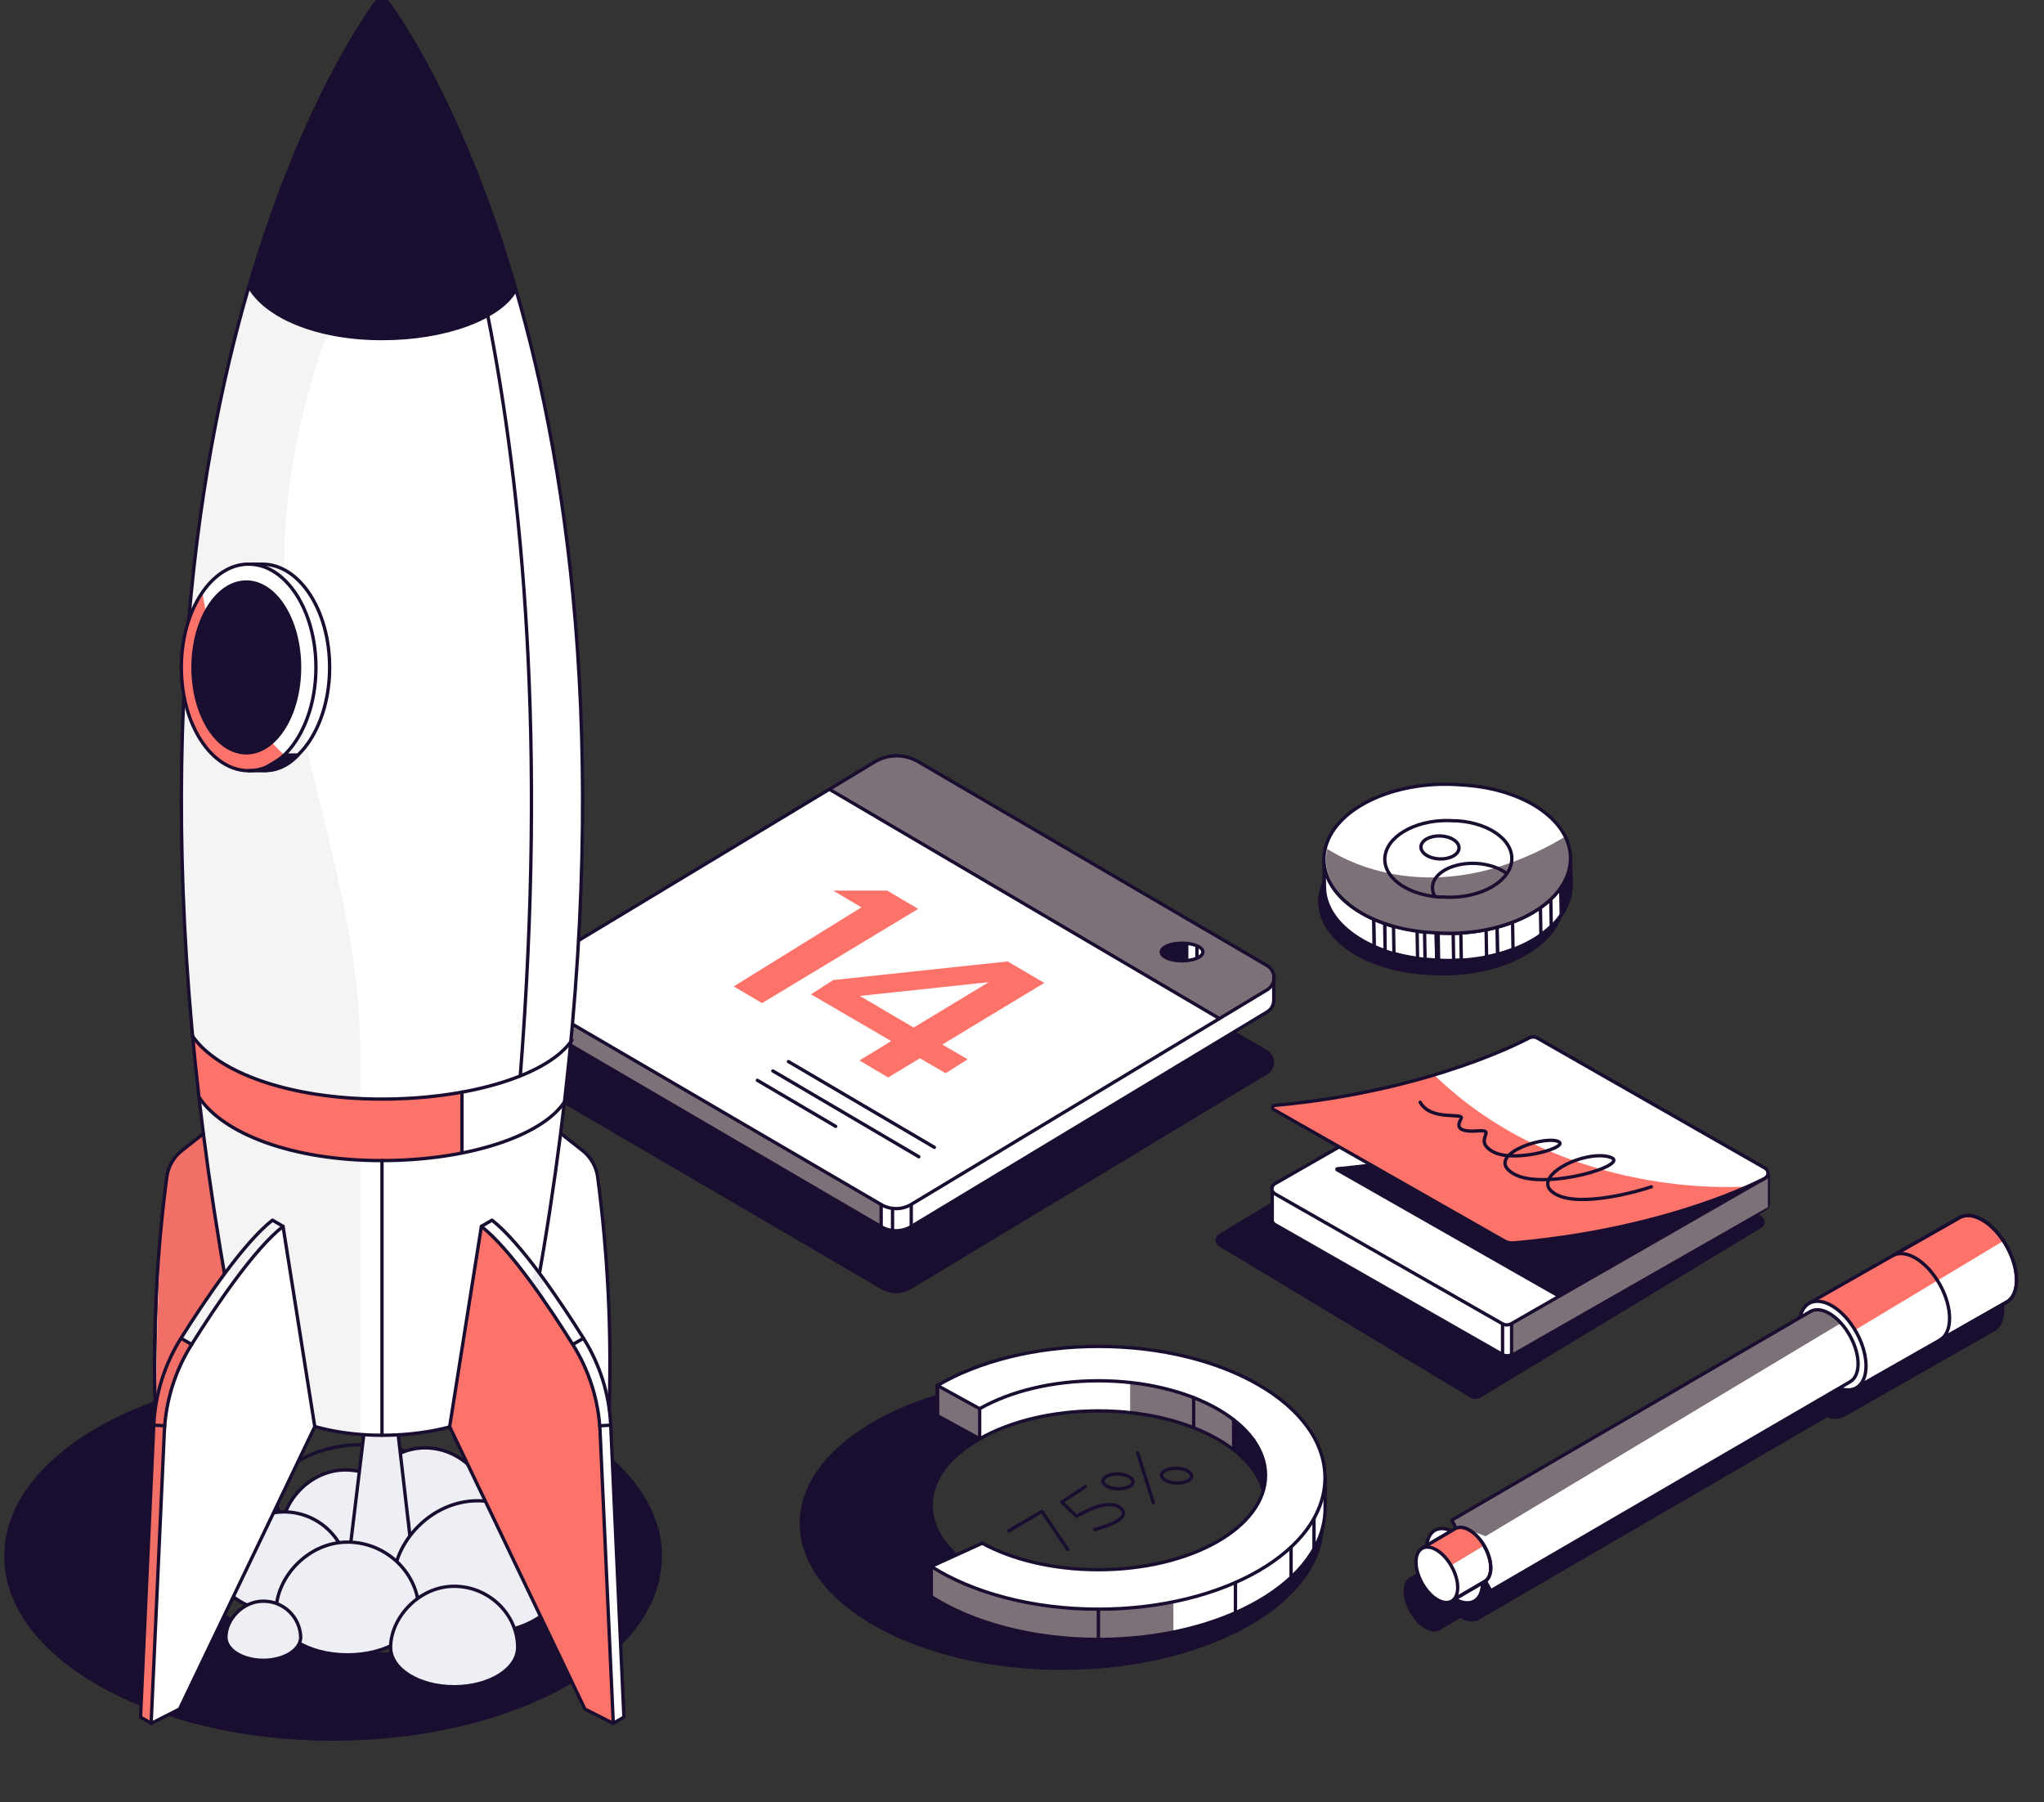 <?xml version="1.0" encoding="UTF-8"?> <svg xmlns="http://www.w3.org/2000/svg" width="490" height="432" viewBox="0 0 490 432" fill="none"><rect x="0" y="0" width="490" height="432" fill="#333333" stroke="none"/><g clip-path="url(#clip0_944_8602)"><path d="M359.456 255.197L292.151 295.9C291.913 296.05 291.717 296.257 291.581 296.503C291.445 296.749 291.373 297.025 291.373 297.306C291.373 297.587 291.445 297.863 291.581 298.109C291.717 298.355 291.913 298.562 292.151 298.711L352.531 335.048C352.887 335.264 353.296 335.378 353.712 335.378C354.128 335.378 354.536 335.264 354.892 335.048L422.225 294.345C422.463 294.196 422.659 293.989 422.795 293.743C422.932 293.497 423.003 293.221 423.003 292.94C423.003 292.659 422.932 292.382 422.795 292.136C422.659 291.89 422.463 291.683 422.225 291.534L361.845 255.197C361.486 254.976 361.072 254.859 360.65 254.859C360.228 254.859 359.815 254.976 359.456 255.197Z" fill="#190D30"></path><path d="M304.991 285.083V292.129C304.939 292.411 304.977 292.702 305.1 292.961C305.223 293.22 305.424 293.434 305.675 293.572L360.217 324.727C360.541 324.911 360.908 325.008 361.281 325.008C361.653 325.008 362.02 324.911 362.344 324.727L423.174 289.768C423.387 289.649 423.564 289.475 423.686 289.264C423.808 289.053 423.871 288.813 423.867 288.569V281.429" fill="white"></path><path d="M304.991 285.083V292.129C304.939 292.411 304.977 292.702 305.1 292.961C305.223 293.22 305.424 293.434 305.675 293.572L360.217 324.727C360.541 324.911 360.908 325.008 361.281 325.008C361.653 325.008 362.02 324.911 362.344 324.727L423.174 289.768C423.387 289.649 423.564 289.475 423.686 289.264C423.808 289.053 423.871 288.813 423.867 288.569V281.429" stroke="#190D30" stroke-width="0.8" stroke-miterlimit="10"></path><path d="M304.991 285.083V292.129C304.939 292.411 304.977 292.702 305.1 292.961C305.223 293.22 305.424 293.434 305.675 293.572L360.217 324.727C360.541 324.911 360.908 325.008 361.281 325.008C361.653 325.008 362.02 324.911 362.344 324.727L423.174 289.768C423.387 289.649 423.564 289.475 423.686 289.264C423.808 289.053 423.871 288.813 423.867 288.569V281.429" fill="white"></path><path d="M304.991 285.083V292.129C304.939 292.411 304.977 292.702 305.1 292.961C305.223 293.22 305.424 293.434 305.675 293.572L360.217 324.727C360.541 324.911 360.908 325.008 361.281 325.008C361.653 325.008 362.02 324.911 362.344 324.727L423.174 289.768C423.387 289.649 423.564 289.475 423.686 289.264C423.808 289.053 423.871 288.813 423.867 288.569V281.429" stroke="#190D30" stroke-width="0.8" stroke-miterlimit="10"></path><path d="M362.646 324.323V317.062L423.812 282V289.383L362.646 324.323Z" fill="#7D7179"></path><path d="M366.443 248.884L305.613 283.778C305.401 283.898 305.224 284.072 305.101 284.283C304.978 284.494 304.913 284.733 304.913 284.977C304.913 285.221 304.978 285.461 305.101 285.672C305.224 285.882 305.401 286.057 305.613 286.177L360.156 317.332C360.48 317.516 360.847 317.612 361.219 317.612C361.592 317.612 361.959 317.516 362.283 317.332L423.112 282.438C423.325 282.318 423.502 282.144 423.625 281.933C423.748 281.722 423.812 281.483 423.812 281.239C423.812 280.995 423.748 280.755 423.625 280.544C423.502 280.334 423.325 280.159 423.112 280.039L368.57 248.884C368.245 248.702 367.879 248.606 367.507 248.606C367.134 248.606 366.768 248.702 366.443 248.884V248.884Z" fill="white" stroke="#190D30" stroke-width="0.8" stroke-miterlimit="10"></path><path d="M320.56 279.787C358.218 276.366 381.465 263.67 381.465 263.67C381.791 263.486 382.159 263.39 382.533 263.39C382.907 263.39 383.275 263.486 383.601 263.67L419.825 284.359L373.406 310.988L320.363 280.77C320.264 280.717 320.185 280.633 320.138 280.532C320.09 280.43 320.076 280.316 320.098 280.206C320.12 280.096 320.177 279.995 320.26 279.92C320.343 279.844 320.448 279.798 320.56 279.787V279.787Z" fill="#190D30"></path><path d="M366.449 248.882C366.775 248.698 367.143 248.602 367.517 248.602C367.892 248.602 368.26 248.698 368.586 248.882L423.128 280.037C423.341 280.157 423.517 280.331 423.64 280.542C423.763 280.753 423.828 280.992 423.828 281.237C423.828 281.481 423.763 281.72 423.64 281.931C423.517 282.142 423.341 282.316 423.128 282.436C423.128 282.436 400.837 294.617 362.889 297.962C362.097 298.025 361.305 297.853 360.612 297.465L305.329 265.982C305.229 265.927 305.15 265.841 305.103 265.737C305.056 265.633 305.045 265.517 305.07 265.405C305.096 265.294 305.157 265.194 305.244 265.121C305.331 265.047 305.44 265.004 305.554 264.998C343.259 261.578 366.449 248.882 366.449 248.882Z" fill="white"></path><path d="M305.622 265.002C318.568 263.85 331.365 261.405 343.824 257.703C372.927 285.897 411.793 284.875 419.055 284.416C410.978 288.005 391.348 295.454 362.938 297.965C362.147 298.029 361.354 297.856 360.661 297.469L305.379 265.986C305.278 265.93 305.198 265.842 305.152 265.736C305.105 265.631 305.095 265.512 305.123 265.4C305.151 265.288 305.215 265.188 305.305 265.116C305.395 265.044 305.507 265.004 305.622 265.002V265.002Z" fill="#FD736A"></path><path d="M366.449 248.882C366.775 248.698 367.143 248.602 367.517 248.602C367.892 248.602 368.26 248.698 368.586 248.882L423.128 280.037C423.341 280.157 423.517 280.331 423.64 280.542C423.763 280.753 423.828 280.992 423.828 281.237C423.828 281.481 423.763 281.72 423.64 281.931C423.517 282.142 423.341 282.316 423.128 282.436C423.128 282.436 400.837 294.617 362.889 297.962C362.097 298.025 361.305 297.853 360.612 297.465L305.329 265.982C305.229 265.927 305.15 265.841 305.103 265.737C305.056 265.633 305.045 265.517 305.07 265.405C305.096 265.294 305.157 265.194 305.244 265.121C305.331 265.047 305.44 265.004 305.554 264.998C343.259 261.578 366.449 248.882 366.449 248.882Z" stroke="#190D30" stroke-width="0.8" stroke-miterlimit="10"></path><path d="M362.367 317.325V324.502" stroke="#190D30" stroke-width="0.8" stroke-miterlimit="10"></path><path d="M360.202 317.325V324.577" stroke="#190D30" stroke-width="0.8" stroke-miterlimit="10"></path><path d="M395.87 284.503C392.834 285.571 379.079 289.469 373.129 286.377C365.905 282.629 379.173 275.657 385.685 277.306C392.197 278.956 370.215 285.636 362.907 281.42C355.598 277.203 369.241 272.35 373.27 273.54C377.299 274.73 363.281 278.965 358.025 276.154C352.768 273.343 359.196 270.729 354.202 271.104C349.208 271.478 349.302 269.839 350.257 268.189C351.213 266.54 343.089 268.93 340.447 264.235" stroke="#190D30" stroke-width="0.8" stroke-linecap="round" stroke-linejoin="round"></path><g clip-path="url(#clip1_944_8602)"><path d="M235.509 377.186C227.93 373.068 223.215 367.277 223.215 360.877C223.215 354.653 227.658 349.014 234.849 344.919L224.724 339.362C214.987 345.048 208.987 352.875 208.987 361.52C208.987 369.71 214.374 377.174 223.215 382.766" stroke="#190D30" stroke-width="0.8" stroke-linecap="round" stroke-linejoin="round"></path><g style="mix-blend-mode:multiply"><path d="M254.556 330.119C219.842 330.119 191.706 345.831 191.706 365.217C191.706 384.602 219.842 400.314 254.556 400.314C289.27 400.314 317.394 384.602 317.394 365.217C317.394 345.831 289.258 330.119 254.556 330.119ZM263.291 383.514C241.154 383.514 223.214 373.371 223.214 360.876C223.214 348.382 241.154 338.227 263.291 338.227C285.427 338.227 303.368 348.37 303.368 360.876C303.368 373.383 285.415 383.514 263.291 383.514V383.514Z" fill="#190D30"></path></g><path d="M235.509 377.185C242.711 381.104 252.518 383.514 263.315 383.514C285.464 383.514 303.392 373.371 303.392 360.877C303.392 348.382 285.44 338.227 263.315 338.227C252.188 338.227 242.098 340.789 234.848 344.919L224.723 339.362V332.132C224.723 332.132 250.561 330.038 263.315 330.038C272.014 330.038 283.353 330.166 291.734 334.074C307.187 341.257 317.666 354.302 317.666 354.302V361.52C317.666 378.916 293.338 393.014 263.339 393.014C247.461 393.014 233.163 389.06 223.262 382.766V375.547L235.556 377.185H235.509Z" fill="white"></path><path d="M281.291 390.909V383.995C281.291 383.995 265.708 387.212 251.316 385.024C245.658 384.229 231.277 381.222 223.368 375.665C223.368 378.005 223.215 382.685 223.215 382.685C223.215 382.685 233.823 390.347 255.324 392.547C257.811 392.64 270.258 394.009 281.291 390.909Z" fill="#7D7179"></path><path d="M270.923 338.648V331.254C270.923 331.254 306.721 335.209 303.043 356.723C302.124 355.203 297.35 341.772 270.923 338.648Z" fill="#7D7179"></path><path d="M234.555 344.755V337.701L224.913 332.518V339.35L234.555 344.755Z" fill="#7D7179"></path><path d="M235.509 377.185C242.711 381.104 252.518 383.514 263.315 383.514C285.464 383.514 303.392 373.371 303.392 360.877C303.392 348.382 285.44 338.227 263.315 338.227C252.188 338.227 242.098 340.789 234.848 344.919L224.723 339.362V332.132C224.723 332.132 250.561 330.038 263.315 330.038C272.014 330.038 283.353 330.166 291.734 334.074C307.187 341.257 317.666 354.302 317.666 354.302V361.52C317.666 378.916 293.338 393.014 263.339 393.014C247.461 393.014 233.163 389.06 223.262 382.766V375.547L235.556 377.185H235.509Z" stroke="#190D30" stroke-width="0.8" stroke-linecap="round" stroke-linejoin="round"></path><path d="M241.812 366.995L249.804 362.327L255.969 371.476" stroke="#190D30" stroke-width="0.8" stroke-linecap="round" stroke-linejoin="round"></path><path d="M260.187 356.373L254.553 360.093L258.089 363.497C258.089 363.497 265.586 358.747 268.698 361.579C271.809 364.41 262.403 366.68 262.403 366.68" stroke="#190D30" stroke-width="0.8" stroke-linecap="round" stroke-linejoin="round"></path><path d="M272.729 348.3L276.513 360.291" stroke="#190D30" stroke-width="0.8" stroke-linecap="round" stroke-linejoin="round"></path><path d="M271.618 355.244C271.649 354.262 270.06 353.416 268.069 353.353C266.078 353.291 264.438 354.036 264.407 355.018C264.376 355.999 265.965 356.846 267.956 356.908C269.947 356.97 271.586 356.225 271.618 355.244Z" stroke="#190D30" stroke-width="0.8" stroke-linecap="round" stroke-linejoin="round"></path><path d="M285.666 353.861C285.697 352.88 284.109 352.033 282.118 351.971C280.127 351.908 278.487 352.654 278.456 353.635C278.425 354.617 280.014 355.463 282.005 355.526C283.996 355.588 285.635 354.843 285.666 353.861Z" stroke="#190D30" stroke-width="0.8" stroke-linecap="round" stroke-linejoin="round"></path><path d="M224.727 332.131V339.35" stroke="#190D30" stroke-width="0.8" stroke-linecap="round" stroke-linejoin="round"></path><path d="M223.215 382.765V375.535" stroke="#190D30" stroke-width="0.8" stroke-linecap="round" stroke-linejoin="round"></path><path d="M234.851 337.701V344.919" stroke="#190D30" stroke-width="0.8" stroke-linecap="round" stroke-linejoin="round"></path><path d="M235.501 369.967C242.703 373.886 252.51 376.296 263.307 376.296C285.456 376.296 303.384 366.153 303.384 353.646C303.384 341.14 285.432 331.009 263.307 331.009C252.18 331.009 242.09 333.571 234.841 337.701L224.716 332.132C234.558 326.376 248.208 322.772 263.307 322.772C293.306 322.772 317.635 336.811 317.635 354.266C317.635 371.722 293.306 385.761 263.307 385.761C247.43 385.761 233.132 381.806 223.23 375.512L235.525 369.92L235.501 369.967Z" fill="white" stroke="#190D30" stroke-width="0.8" stroke-linecap="round" stroke-linejoin="round"></path><path d="M263.314 385.784V393.003" stroke="#190D30" stroke-width="0.8" stroke-linecap="round" stroke-linejoin="round"></path><path d="M300.532 345.188V352.125" stroke="#190D30" stroke-width="0.8" stroke-linecap="round" stroke-linejoin="round"></path><path d="M295.734 340.333V347.317" stroke="#190D30" stroke-width="0.8" stroke-linecap="round" stroke-linejoin="round"></path><path d="M286.148 335.033V342.064" stroke="#190D30" stroke-width="0.8" stroke-linecap="round" stroke-linejoin="round"></path><path d="M315.002 364.012V371.019" stroke="#190D30" stroke-width="0.8" stroke-linecap="round" stroke-linejoin="round"></path><path d="M309.504 370.879V377.969" stroke="#190D30" stroke-width="0.8" stroke-linecap="round" stroke-linejoin="round"></path><path d="M296.171 379.373V386.591" stroke="#190D30" stroke-width="0.8" stroke-linecap="round" stroke-linejoin="round"></path><path d="M295.828 347.679C298.923 350.085 301.399 353.184 303.054 356.723C304.315 349.294 300.873 343.959 295.828 340.157V347.679Z" fill="#190D30"></path></g><path d="M303.742 251.739L220.081 202.844C218.504 201.925 216.708 201.446 214.882 201.459C213.055 201.471 211.266 201.975 209.701 202.916L125.959 253.41C125.457 253.709 125.04 254.133 124.751 254.641C124.462 255.149 124.311 255.723 124.311 256.308C124.311 256.892 124.462 257.467 124.751 257.975C125.04 258.483 125.457 258.907 125.959 259.206L211.209 309.017C212.3 309.665 213.546 310.006 214.815 310.006C216.084 310.006 217.33 309.665 218.421 309.017L303.732 257.576C304.245 257.281 304.67 256.856 304.967 256.344C305.263 255.833 305.419 255.252 305.42 254.661C305.421 254.069 305.267 253.488 304.972 252.975C304.678 252.463 304.254 252.036 303.742 251.739Z" fill="#190D30"></path><path d="M305.355 234.355V239.754C305.352 240.329 305.2 240.894 304.915 241.394C304.629 241.894 304.219 242.311 303.725 242.606L218.414 294.047C217.322 294.695 216.077 295.036 214.808 295.036C213.539 295.036 212.293 294.695 211.202 294.047L125.952 244.226C125.428 243.927 124.995 243.492 124.701 242.966C124.407 242.44 124.261 241.843 124.281 241.241V236.148L212.21 183.515L305.355 234.355Z" fill="white"></path><path d="M210.99 293.735V288.57L125.923 238.942C125.438 238.525 125.01 238.045 124.65 237.516C124.487 237.088 124.334 237.638 124.334 237.638L124.487 241.387C124.487 241.387 124.538 243.791 126.32 244.728C128.103 245.665 210.99 293.826 210.99 293.826" fill="#7D7179"></path><path d="M303.742 231.466L220.081 182.571C218.504 181.651 216.708 181.173 214.882 181.185C213.055 181.198 211.266 181.701 209.701 182.642L125.959 233.136C125.457 233.435 125.04 233.859 124.751 234.367C124.462 234.875 124.311 235.45 124.311 236.034C124.311 236.619 124.462 237.193 124.751 237.701C125.04 238.209 125.457 238.634 125.959 238.932L211.209 288.744C212.3 289.391 213.546 289.733 214.815 289.733C216.084 289.733 217.33 289.391 218.421 288.744L303.732 237.303C304.245 237.007 304.67 236.583 304.967 236.071C305.263 235.559 305.419 234.978 305.42 234.387C305.421 233.796 305.267 233.215 304.972 232.702C304.678 232.189 304.254 231.763 303.742 231.466V231.466Z" fill="white"></path><path d="M303.779 237.262C304.281 236.963 304.697 236.539 304.986 236.031C305.275 235.523 305.427 234.948 305.427 234.364C305.427 233.779 305.275 233.205 304.986 232.697C304.697 232.189 304.281 231.764 303.779 231.466L220.118 182.571C218.54 181.651 216.744 181.173 214.918 181.185C213.092 181.198 211.303 181.701 209.738 182.642L198.94 189.151L292.258 244.219L303.779 237.262Z" fill="#7D7179"></path><path d="M303.742 231.466L220.081 182.571C218.504 181.651 216.708 181.173 214.882 181.185C213.055 181.198 211.266 181.701 209.701 182.642L125.959 233.136C125.457 233.435 125.04 233.859 124.751 234.367C124.462 234.875 124.311 235.45 124.311 236.034C124.311 236.619 124.462 237.193 124.751 237.701C125.04 238.209 125.457 238.634 125.959 238.932L211.209 288.744C212.3 289.391 213.546 289.733 214.815 289.733C216.084 289.733 217.33 289.391 218.421 288.744L303.732 237.303C304.245 237.007 304.67 236.583 304.967 236.071C305.263 235.559 305.419 234.978 305.42 234.387C305.421 233.796 305.267 233.215 304.972 232.702C304.678 232.189 304.254 231.763 303.742 231.466V231.466Z" stroke="#190D30" stroke-width="0.8" stroke-miterlimit="10"></path><path d="M305.355 234.359V239.758C305.352 240.333 305.2 240.898 304.915 241.398C304.629 241.898 304.219 242.315 303.725 242.61L218.414 294.051C217.322 294.699 216.077 295.04 214.808 295.04C213.539 295.04 212.293 294.699 211.202 294.051L125.952 244.23C125.428 243.931 124.995 243.496 124.701 242.97C124.407 242.444 124.261 241.847 124.281 241.245V236.152" stroke="#190D30" stroke-width="0.8" stroke-linecap="round" stroke-linejoin="round"></path><path d="M211.237 294.102V288.754" stroke="#190D30" stroke-width="0.8" stroke-linecap="round" stroke-linejoin="round"></path><path d="M213.963 295.009V289.671" stroke="#190D30" stroke-width="0.8" stroke-linecap="round" stroke-linejoin="round"></path><path d="M218.448 294.052V288.857" stroke="#190D30" stroke-width="0.8" stroke-linecap="round" stroke-linejoin="round"></path><path d="M250.339 235.633L241.569 230.479L199.754 234.94L194.416 238.363L213.638 249.568L206.029 254.223L212.915 258.298L220.524 253.693L226.707 257.279L231.973 253.938L225.892 250.403L250.339 235.633ZM219.026 246.329L206.13 238.75L237.036 235.449L219.026 246.329Z" fill="#FD736A"></path><path d="M199.725 213.497L206.509 217.51L175.889 236.467L182.693 240.48L220.118 217.877L212.672 213.497H199.725Z" fill="#FD736A"></path><path d="M199.135 189.393L292.106 244.043" stroke="#190D30" stroke-width="0.8" stroke-linecap="round" stroke-linejoin="round"></path><path d="M189.011 254.486L223.991 275.042" stroke="#190D30" stroke-width="0.8" stroke-linecap="round" stroke-linejoin="round"></path><path d="M185.272 256.727L220.273 277.304" stroke="#190D30" stroke-width="0.8" stroke-linecap="round" stroke-linejoin="round"></path><path d="M181.566 258.979L200.34 270.022" stroke="#190D30" stroke-width="0.8" stroke-linecap="round" stroke-linejoin="round"></path><path d="M283.374 230.336C286.131 230.336 288.365 229.387 288.365 228.217C288.365 227.047 286.131 226.098 283.374 226.098C280.617 226.098 278.383 227.047 278.383 228.217C278.383 229.387 280.617 230.336 283.374 230.336Z" fill="white" stroke="#190D30" stroke-width="0.8" stroke-linecap="round" stroke-linejoin="round"></path><path d="M286.941 226.892V229.52" stroke="#190D30" stroke-width="0.8" stroke-linecap="round" stroke-linejoin="round"></path><path d="M284.488 226.312V230.183" stroke="#190D30" stroke-width="0.8" stroke-linecap="round" stroke-linejoin="round"></path><path d="M284.338 230.093V226.334C283.101 226.28 281.862 226.317 280.63 226.446C279.842 226.61 279.144 227.064 278.675 227.719C278.552 228.096 278.298 228.738 278.675 229.033C279.706 229.474 280.777 229.816 281.873 230.052C282.647 230.195 284.063 230.276 284.063 230.276" fill="#190D30"></path><path d="M345.064 390.818L350.073 387.879C351.682 388.808 353.288 389.035 354.48 388.324L438.01 339.765C438.642 340.044 439.328 340.181 440.019 340.167C440.71 340.153 441.39 339.988 442.01 339.684L478.13 319.153C481.254 317.458 481.316 311.453 478.218 305.852C475.12 300.25 470.051 297.114 466.911 298.857L430.786 319.397C430.174 319.777 429.655 320.291 429.267 320.898C428.88 321.506 428.634 322.193 428.548 322.909L345.115 371.42C344.511 371.823 344.015 372.369 343.674 373.01C343.332 373.652 343.155 374.367 343.158 375.094L337.99 378.127C336.019 379.217 335.99 382.943 337.934 386.444C339.877 389.945 343.094 391.907 345.064 390.818Z" fill="#190D30"></path><path d="M444.903 332.691L481.028 312.151C484.177 310.413 484.209 304.461 481.116 298.85C478.023 293.24 472.944 290.121 469.804 291.864L433.664 312.43" fill="white"></path><path d="M469.795 291.869L433.655 312.435L439.066 322.229L480.267 297.484C477.147 292.767 472.673 290.277 469.795 291.869Z" fill="#FD736A"></path><path d="M444.903 332.691L481.028 312.151C484.177 310.413 484.209 304.461 481.116 298.85C478.023 293.24 472.944 290.121 469.804 291.864L433.664 312.43" stroke="#190D30" stroke-width="0.8" stroke-miterlimit="10"></path><path d="M433.639 325.727C436.738 331.33 441.803 334.46 444.95 332.719C448.098 330.978 448.138 325.024 445.038 319.421C441.939 313.819 436.875 310.688 433.727 312.43C430.579 314.171 430.54 320.125 433.639 325.727Z" fill="white" stroke="#190D30" stroke-width="0.8" stroke-miterlimit="10"></path><path d="M348.011 364.418L434.042 314.376C436.662 312.927 440.881 315.537 443.49 320.227C446.1 324.917 446.078 329.884 443.413 331.307L357.388 381.341L348.011 364.418Z" fill="white"></path><path d="M356.147 368.273L441.275 317.208L441.237 317.093C438.833 314.469 435.987 313.28 434.03 314.366L347.999 364.409L348.556 365.465L356.147 368.273Z" fill="#7D7179"></path><path d="M348.011 364.418L434.042 314.376C436.662 312.927 440.881 315.537 443.49 320.227C446.1 324.917 446.078 329.884 443.413 331.307L357.388 381.341L348.011 364.418Z" stroke="#190D30" stroke-width="0.8" stroke-linecap="round" stroke-linejoin="round"></path><path d="M343.92 377.972C346.508 382.671 350.747 385.301 353.388 383.846C356.03 382.392 356.073 377.403 353.486 372.705C350.898 368.006 346.659 365.376 344.018 366.831C341.376 368.285 341.333 373.274 343.92 377.972Z" fill="white" stroke="#190D30" stroke-width="0.804" stroke-miterlimit="10"></path><path d="M347.911 383.814L355.878 379.143C357.848 378.053 357.872 374.336 355.943 370.831C354.013 367.327 350.836 365.376 348.871 366.457L340.87 371.166" fill="white"></path><path d="M347.911 383.814L355.878 379.143C357.848 378.053 357.872 374.336 355.943 370.831C354.013 367.327 350.836 365.376 348.871 366.457L340.87 371.166" stroke="#190D30" stroke-width="0.8" stroke-miterlimit="10"></path><path d="M348.868 366.462L340.867 371.171L344.286 377.367L355.705 370.515C353.777 367.209 350.794 365.429 348.868 366.462Z" fill="#7D7179"></path><path d="M348.868 366.462L340.867 371.171L344.286 377.367L355.705 370.515C353.777 367.209 350.794 365.429 348.868 366.462Z" fill="#FD736A"></path><path d="M347.911 383.814L355.878 379.143C357.848 378.053 357.872 374.336 355.943 370.831C354.013 367.327 350.836 365.376 348.871 366.457L340.87 371.166" stroke="#190D30" stroke-width="0.8" stroke-miterlimit="10"></path><path d="M340.889 379.487C342.828 382.991 345.993 384.95 347.96 383.862C349.927 382.774 349.95 379.052 348.012 375.547C346.073 372.043 342.908 370.085 340.941 371.173C338.974 372.261 338.951 375.983 340.889 379.487Z" fill="white" stroke="#190D30" stroke-width="0.8" stroke-miterlimit="10"></path><path d="M481.028 312.151C484.177 310.413 484.209 304.461 481.116 298.85C478.023 293.24 472.944 290.121 469.804 291.864L453.751 300.986C456.901 299.247 461.97 302.384 465.067 307.985C468.165 313.587 468.12 319.543 464.979 321.286L481.028 312.151Z" stroke="#190D30" stroke-width="0.8" stroke-miterlimit="10"></path><g clip-path="url(#clip2_944_8602)"><g style="mix-blend-mode:multiply"><g style="mix-blend-mode:multiply"><path d="M349.64 198.311C365.442 199.372 376.75 208.158 374.888 217.942C373.026 227.726 358.751 234.802 342.912 233.741L341.448 233.654C325.646 232.593 314.338 223.795 316.2 214.011C318.062 204.227 332.337 197.163 348.176 198.212L349.64 198.311Z" fill="#190D30"></path></g></g><path d="M351.269 194.468C367.07 195.529 378.378 204.315 376.516 214.099C374.654 223.883 360.379 230.959 344.54 229.91L343.076 229.811C327.274 228.75 315.966 219.964 317.828 210.168C319.69 200.371 333.965 193.32 349.804 194.368L351.269 194.468Z" fill="white"></path><path d="M341.507 223.433L341.619 229.947C341.011 229.947 340.377 229.822 339.831 229.748L339.72 223.221C340.316 223.308 340.961 223.371 341.507 223.433Z" fill="white" stroke="#190D30" stroke-width="0.8" stroke-linecap="round" stroke-linejoin="round"></path><path d="M334.061 222.11L334.173 228.625C333.445 228.425 332.725 228.201 332.013 227.951L331.901 221.437C332.613 221.669 333.333 221.894 334.061 222.11Z" fill="white" stroke="#190D30" stroke-width="0.8" stroke-linecap="round" stroke-linejoin="round"></path><path d="M331.944 221.398L332.055 227.913C331.137 227.601 330.256 227.251 329.412 226.877L329.3 220.35C330.127 220.724 331.009 221.074 331.944 221.398Z" fill="white" stroke="#190D30" stroke-width="0.8" stroke-linecap="round" stroke-linejoin="round"></path><path d="M329.296 220.351L329.408 226.877C322.196 223.67 317.603 218.479 317.504 212.726L317.393 206.199C317.492 211.952 322.085 217.156 329.296 220.351Z" fill="white" stroke="#190D30" stroke-width="0.8" stroke-linecap="round" stroke-linejoin="round"></path><path d="M376.486 205.538L376.598 212.065C376.611 212.831 376.545 213.597 376.399 214.349C374.537 224.145 360.262 231.221 344.411 230.16L344.299 223.634C360.113 224.694 374.425 217.619 376.287 207.834C376.433 207.078 376.499 206.308 376.486 205.538V205.538Z" fill="white"></path><path d="M376.485 205.538L376.597 212.065C376.597 212.227 376.597 212.389 376.597 212.552L376.485 206.025C376.485 205.863 376.485 205.7 376.485 205.538Z" fill="white" stroke="#190D30" stroke-width="0.8" stroke-linecap="round" stroke-linejoin="round"></path><path d="M376.475 206.025L376.586 212.552C376.586 212.914 376.586 213.276 376.512 213.65L376.4 207.123C376.444 206.759 376.468 206.392 376.475 206.025Z" fill="white" stroke="#190D30" stroke-width="0.8" stroke-linecap="round" stroke-linejoin="round"></path><path d="M376.396 207.136L376.508 213.663L376.396 214.362C376.396 214.499 376.334 214.636 376.309 214.773L376.197 208.246C376.197 208.109 376.259 207.984 376.284 207.847L376.396 207.136Z" fill="white" stroke="#190D30" stroke-width="0.8" stroke-linecap="round" stroke-linejoin="round"></path><path d="M376.259 208.233L376.37 214.76C376.284 215.122 376.184 215.497 376.06 215.858L375.948 209.332C376.07 208.971 376.174 208.605 376.259 208.233" fill="white"></path><path d="M376.259 208.233L376.37 214.76C376.284 215.122 376.184 215.497 376.06 215.858L375.948 209.332C376.07 208.971 376.174 208.605 376.259 208.233" stroke="#190D30" stroke-width="0.8" stroke-linecap="round" stroke-linejoin="round"></path><path d="M375.888 209.333L375.999 215.859C375.875 216.234 375.739 216.608 375.577 216.97L375.466 210.443C375.627 210.081 375.764 209.707 375.888 209.333Z" fill="white" stroke="#190D30" stroke-width="0.8" stroke-linecap="round" stroke-linejoin="round"></path><path d="M375.468 210.442L375.579 216.969C375.405 217.356 375.219 217.743 375.008 218.117L374.896 211.59C375.108 211.216 375.294 210.829 375.468 210.442Z" fill="white" stroke="#190D30" stroke-width="0.8" stroke-linecap="round" stroke-linejoin="round"></path><path d="M374.902 211.591L375.014 218.118C374.79 218.518 374.542 218.934 374.269 219.366L374.157 212.839C374.43 212.439 374.679 212.022 374.902 211.591" fill="white"></path><path d="M374.902 211.591L375.014 218.118C374.79 218.518 374.542 218.934 374.269 219.366L374.157 212.839C374.43 212.439 374.679 212.022 374.902 211.591" stroke="#190D30" stroke-width="0.8" stroke-linecap="round" stroke-linejoin="round"></path><path d="M371.765 215.559L371.877 222.086C371.097 222.821 370.268 223.501 369.394 224.12L369.282 217.606C370.156 216.982 370.986 216.298 371.765 215.559Z" fill="white" stroke="#190D30" stroke-width="0.8" stroke-linecap="round" stroke-linejoin="round"></path><path d="M362.602 221.075L362.714 227.602C361.547 228.038 360.318 228.438 358.99 228.787L358.878 222.26C360.14 221.934 361.383 221.539 362.602 221.075" fill="white"></path><path d="M362.602 221.075L362.714 227.602C361.547 228.038 360.318 228.438 358.99 228.787L358.878 222.26C360.14 221.934 361.383 221.539 362.602 221.075" stroke="#190D30" stroke-width="0.8" stroke-linecap="round" stroke-linejoin="round"></path><path d="M358.88 222.261L358.992 228.788C358.135 229.013 357.266 229.225 356.373 229.4L356.261 222.873C357.154 222.698 358.024 222.498 358.88 222.261Z" fill="white" stroke="#190D30" stroke-width="0.8" stroke-linecap="round" stroke-linejoin="round"></path><path d="M350.201 223.658L350.313 230.185C349.705 230.185 349.072 230.185 348.476 230.26L348.364 223.733C348.985 223.733 349.606 223.733 350.201 223.658Z" fill="white" stroke="#190D30" stroke-width="0.8" stroke-linecap="round" stroke-linejoin="round"></path><path d="M344.758 223.671L344.87 230.185H344.411L344.299 223.658H344.758" fill="white"></path><path d="M344.758 223.671L344.87 230.185H344.411L344.299 223.658H344.758" stroke="#190D30" stroke-width="0.8" stroke-linecap="round" stroke-linejoin="round"></path><path d="M376.486 205.538L376.598 212.065C376.611 212.831 376.545 213.597 376.399 214.349C374.537 224.145 360.262 231.221 344.411 230.16L344.299 223.634C360.113 224.694 374.425 217.619 376.287 207.834C376.433 207.078 376.499 206.308 376.486 205.538V205.538Z" stroke="#190D30" stroke-width="0.8" stroke-linecap="round" stroke-linejoin="round"></path><path d="M351.032 188.203C366.846 189.264 378.142 198.05 376.292 207.834C374.443 217.618 360.155 224.694 344.304 223.633L342.852 223.546C327.037 222.485 315.741 213.699 317.591 203.903C319.44 194.106 333.728 187.055 349.579 188.103L351.032 188.203Z" fill="white"></path><path d="M376.329 207.921C376.797 205.414 376.403 202.822 375.211 200.57C345.594 218.316 323.946 207.197 318.186 203.515C318.186 203.678 318.099 203.852 318.074 204.027C316.225 213.736 327.446 222.46 343.136 223.508L344.589 223.608C360.266 224.606 374.479 217.63 376.329 207.921Z" fill="#7D7179"></path><path d="M351.032 188.203C366.846 189.264 378.142 198.05 376.292 207.834C374.443 217.618 360.155 224.694 344.304 223.633L342.852 223.546C327.037 222.485 315.741 213.699 317.591 203.903C319.44 194.106 333.728 187.055 349.579 188.103L351.032 188.203Z" stroke="#190D30" stroke-width="0.8" stroke-linecap="round" stroke-linejoin="round"></path><path d="M334.207 228.588C336.055 229.093 337.933 229.481 339.83 229.749" stroke="#190D30" stroke-width="0.8" stroke-linecap="round" stroke-linejoin="round"></path><path d="M341.621 229.948C341.621 229.948 343.073 230.085 344.414 230.16" stroke="#190D30" stroke-width="0.8" stroke-linecap="round" stroke-linejoin="round"></path><path d="M349.304 196.764C357.447 197.313 363.281 201.843 362.325 206.885C361.369 211.927 353.984 215.621 345.841 215.034H345.083C336.94 214.485 331.119 209.955 332.074 204.913C333.03 199.871 340.404 196.177 348.559 196.764H349.304Z" stroke="#190D30" stroke-width="0.8" stroke-linecap="round" stroke-linejoin="round"></path><path d="M349.766 203.315C349.819 201.793 347.819 200.486 345.297 200.396C342.776 200.306 340.689 201.468 340.635 202.99C340.582 204.512 342.582 205.819 345.103 205.909C347.624 205.999 349.712 204.837 349.766 203.315Z" stroke="#190D30" stroke-width="0.8" stroke-linecap="round" stroke-linejoin="round"></path><path d="M343.996 214.898C343.59 214.255 343.382 213.506 343.397 212.744C343.413 211.983 343.651 211.243 344.083 210.618C346.094 207.548 351.904 206.125 357.055 207.473C358.553 207.833 359.966 208.486 361.213 209.395" stroke="#190D30" stroke-width="0.8" stroke-linecap="round" stroke-linejoin="round"></path></g><g style="mix-blend-mode:multiply"><path d="M79.851 328.837C36.3 328.837 1 348.637 1 373.067C1 397.496 36.3 417.296 79.851 417.296C123.403 417.296 158.688 397.496 158.688 373.067C158.688 348.637 123.388 328.837 79.851 328.837ZM90.81 396.125C63.037 396.125 40.529 383.343 40.529 367.597C40.529 351.852 63.037 339.054 90.81 339.054C118.582 339.054 141.09 351.837 141.09 367.597C141.09 383.358 118.567 396.125 90.81 396.125V396.125Z" fill="#190D30"></path></g><path d="M86.953 389.084C115.645 389.084 138.905 375.445 138.905 358.62C138.905 341.796 115.645 328.157 86.953 328.157C58.261 328.157 35.001 341.796 35.001 358.62C35.001 375.445 58.261 389.084 86.953 389.084Z" stroke="#190D30" stroke-width="0.8" stroke-linecap="round" stroke-linejoin="round"></path><path d="M86.947 370.901C98.514 370.901 107.89 365.403 107.89 358.62C107.89 351.837 98.514 346.338 86.947 346.338C75.38 346.338 66.004 351.837 66.004 358.62C66.004 365.403 75.38 370.901 86.947 370.901Z" stroke="#190D30" stroke-width="0.8" stroke-linecap="round" stroke-linejoin="round"></path><path d="M117.083 361.73C117.083 366.94 110.266 371.161 101.855 371.161C93.443 371.161 86.626 366.94 86.626 361.73C86.626 354.609 93.443 347.088 101.855 347.088C110.266 347.088 117.083 353.909 117.083 361.73Z" fill="#EEEFF5" stroke="#190D30" stroke-width="0.8" stroke-linecap="round" stroke-linejoin="round"></path><path d="M98.035 367.021C98.035 372.232 91.217 376.453 82.806 376.453C74.394 376.453 67.577 372.232 67.577 367.021C67.577 359.901 74.394 352.38 82.806 352.38C91.217 352.38 98.035 359.211 98.035 367.021Z" fill="#EEEFF5" stroke="#190D30" stroke-width="0.8" stroke-linecap="round" stroke-linejoin="round"></path><path d="M99.371 377.812L94.709 337.448H87.992L83.13 377.812H99.371Z" fill="#EEEFF5" stroke="#190D30" stroke-width="0.8" stroke-linecap="round" stroke-linejoin="round"></path><path d="M83.302 377.082C83.302 382.293 76.475 386.513 68.074 386.513C59.672 386.513 52.835 382.293 52.835 377.082C52.835 369.961 59.662 362.44 68.074 362.44C76.485 362.44 83.302 369.271 83.302 377.082Z" fill="#EEEFF5" stroke="#190D30" stroke-width="0.8" stroke-linecap="round" stroke-linejoin="round"></path><path d="M134.691 379.173C134.691 386.084 125.668 391.674 114.509 391.674C103.351 391.674 94.328 386.084 94.328 379.173C94.328 369.742 103.351 359.771 114.509 359.771C125.668 359.771 134.691 368.822 134.691 379.173Z" fill="#EEEFF5" stroke="#190D30" stroke-width="0.8" stroke-linecap="round" stroke-linejoin="round"></path><path d="M100.404 386.124C100.404 391.975 92.745 396.715 83.311 396.715C73.876 396.715 66.207 391.975 66.207 386.124C66.207 378.123 73.867 369.682 83.311 369.682C92.754 369.682 100.404 377.353 100.404 386.124Z" fill="#EEEFF5" stroke="#190D30" stroke-width="0.8" stroke-linecap="round" stroke-linejoin="round"></path><path d="M72.085 392.463C72.085 395.524 68.075 398.014 63.122 398.014C58.169 398.014 54.159 395.524 54.159 392.463C54.159 388.273 58.169 383.842 63.122 383.842C65.448 383.828 67.688 384.722 69.363 386.333C71.037 387.944 72.014 390.144 72.085 392.463Z" fill="#EEEFF5" stroke="#190D30" stroke-width="0.8" stroke-linecap="round" stroke-linejoin="round"></path><path d="M124.1 394.914C124.1 400.125 117.283 404.355 108.871 404.355C100.46 404.355 93.643 400.125 93.643 394.914C93.643 387.803 100.46 380.272 108.871 380.272C117.283 380.272 124.1 387.103 124.1 394.914Z" fill="#EEEFF5" stroke="#190D30" stroke-width="0.8" stroke-linecap="round" stroke-linejoin="round"></path><path d="M36.258 412.736L33.872 411.586C33.872 411.586 35.937 341.318 37.461 337.137C37.271 332.637 37.922 291.602 39.747 283.551C41.341 278.31 41.311 276.89 50.214 270.699C52.018 270.299 133.495 271.199 133.495 271.199C133.495 271.199 140.413 275.91 142.568 279.73C143.751 283.291 145.426 301.173 145.807 305.673C146.188 310.174 146.137 333.066 146.137 333.066C146.137 333.066 146.218 339.397 146.288 340.527C146.358 341.657 147.671 370.691 147.671 370.691L149.526 411.636C149.526 411.636 147.391 413.326 146.619 412.936L140.182 409.665L108.161 341.797C108.161 341.797 94.817 347.408 74.445 341.557C63.848 357.759 36.258 412.736 36.258 412.736Z" fill="white"></path><path d="M53.739 305.484L49.007 271.58C41.377 277.031 41.307 278.581 39.793 283.581C38.179 290.702 37.477 323.586 37.477 334.247C40.555 323.026 51.182 308.804 53.739 305.484Z" fill="#FD736A"></path><path d="M36.941 341.138C36.781 342.928 36.621 345.219 36.45 347.889C38.706 348.319 40.32 348.609 40.511 348.639C41.09 347.564 41.534 346.422 41.834 345.239C40.47 344.059 38.886 342.698 36.941 341.138Z" fill="#FD736A"></path><path d="M36.059 413.115L33.693 411.635L35.217 380.352L36.059 362.919L36.861 342.067C36.861 342.067 37.303 332.866 39.639 328.065C41.974 323.265 43.328 320.935 43.328 320.935L45.784 322.555C45.784 322.555 40.661 330.176 39.769 338.457C39.769 340.947 39.217 347.938 39.217 347.938L38.495 363.94L37.252 391.553L36.059 413.115Z" fill="#FD736A"></path><path d="M125.018 328.156C167.727 118.252 104.556 16.9 93.257 0.868C93.066 0.6 92.814 0.381 92.521 0.23C92.228 0.079 91.903 0 91.573 0C91.243 0 90.918 0.079 90.625 0.23C90.332 0.381 90.08 0.6 89.889 0.868C78.59 16.87 15.419 118.252 58.128 328.156" fill="white"></path><g style="mix-blend-mode:multiply" opacity="0.05"><path d="M78.341 80.177C69.148 78.177 62.431 74.056 59.523 69.176C46.56 113.781 37.106 180.439 48.746 271.75C41.357 277.06 41.287 278.62 39.783 283.541C37.959 291.542 37.307 332.627 37.497 337.127C36.495 339.858 35.272 370.781 34.55 391.904C37.467 393.684 40.756 395.544 44.104 397.274C53.127 379.752 67.474 352.269 74.481 341.548C78.358 342.67 82.327 343.446 86.341 343.868V252.467C86.341 194.911 51.312 155.646 78.341 80.177Z" fill="#190D30"></path></g><path d="M110.598 276.411L110.487 261.84C110.487 261.84 63.648 270.011 46.154 248.248L45.943 248.478L47.587 263.13C47.587 263.13 60.48 284.332 110.598 276.411Z" fill="#FD736A"></path><path d="M125.018 328.156C167.727 118.252 104.556 16.9 93.257 0.868C93.066 0.6 92.814 0.381 92.521 0.23C92.228 0.079 91.903 0 91.573 0C91.243 0 90.918 0.079 90.625 0.23C90.332 0.381 90.08 0.6 89.889 0.868C78.59 16.87 15.419 118.252 58.128 328.156" stroke="#190D30" stroke-width="0.8" stroke-linecap="round" stroke-linejoin="round"></path><path d="M58.123 328.157C59.877 336.768 73.091 344.069 91.568 344.069C110.045 344.069 125.013 336.938 125.013 328.157" stroke="#190D30" stroke-width="0.8" stroke-linecap="round" stroke-linejoin="round"></path><g style="mix-blend-mode:multiply"><path d="M93.25 0.868C93.059 0.6 92.807 0.381 92.514 0.23C92.221 0.079 91.896 0 91.566 0C91.236 0 90.911 0.079 90.618 0.23C90.325 0.381 90.073 0.6 89.882 0.868C85.089 7.679 70.943 29.871 59.524 69.186C63.695 76.187 75.686 81.567 91.606 81.567C106.995 81.567 119.948 76.617 123.848 69.896C112.349 30.131 98.032 7.719 93.25 0.868Z" fill="#190D30"></path></g><path d="M60.249 66.746C60.309 66.556 60.359 66.355 60.419 66.155C60.359 66.355 60.309 66.546 60.249 66.746Z" fill="#FD736A"></path><path d="M48.752 271.78L43.669 275.781C41.663 277.345 40.344 279.626 39.99 282.141C37.557 300.565 36.631 319.155 37.223 337.728" stroke="#190D30" stroke-width="0.8" stroke-linecap="round" stroke-linejoin="round"></path><path d="M46.231 248.478C52.116 256.929 69.08 263.479 91.527 263.479C113.272 263.479 131.629 257.479 137.102 249.358" stroke="#190D30" stroke-width="0.8" stroke-linecap="round" stroke-linejoin="round"></path><path d="M47.851 263.219C53.525 271.66 69.856 278.221 91.461 278.221C112.415 278.221 130.049 272.22 135.353 264.109" stroke="#190D30" stroke-width="0.8" stroke-linecap="round" stroke-linejoin="round"></path><path d="M134.513 271.78L139.596 275.781C141.602 277.345 142.921 279.626 143.275 282.141C145.708 300.565 146.634 319.155 146.042 337.728" fill="white"></path><path d="M134.513 271.78L139.596 275.781C141.602 277.345 142.921 279.626 143.275 282.141C145.708 300.565 146.634 319.155 146.042 337.728" stroke="#190D30" stroke-width="0.8" stroke-linecap="round" stroke-linejoin="round"></path><path d="M54.776 304.123L52.851 306.713V311.794L56.52 309.064L54.776 304.123Z" fill="white"></path><path d="M128.371 304.123L130.296 306.713V311.794L126.616 309.064L128.371 304.123Z" fill="#EEEFF5"></path><path d="M67.852 294.001L75.461 342.007L43.029 409.704L36.231 413.155L39.4 343.147C39.743 335.757 41.995 328.581 45.936 322.314C51.851 312.863 60.934 299.412 67.852 294.001Z" fill="white" stroke="#190D30" stroke-width="0.8" stroke-linecap="round" stroke-linejoin="round"></path><path d="M36.24 413.116L33.693 411.636L36.861 341.628C37.205 334.238 39.456 327.062 43.398 320.795C49.313 311.364 58.436 297.913 65.314 292.502L67.86 293.982" stroke="#190D30" stroke-width="0.8" stroke-linecap="round" stroke-linejoin="round"></path><path d="M115.402 294.001L107.793 342.007L140.225 409.704L147.023 413.155L143.855 343.147C143.511 335.757 141.26 328.581 137.318 322.314C131.403 312.863 122.3 299.412 115.402 294.001Z" fill="#FD736A" stroke="#190D30" stroke-width="0.8" stroke-linecap="round" stroke-linejoin="round"></path><path d="M147.023 413.116L149.569 411.636L146.401 341.628C146.058 334.238 143.806 327.062 139.864 320.795C133.949 311.364 124.826 297.913 117.949 292.502L115.402 293.982" stroke="#190D30" stroke-width="0.8" stroke-linecap="round" stroke-linejoin="round"></path><path d="M59.606 184.759C68.515 184.759 75.737 173.672 75.737 159.996C75.737 146.32 68.515 135.233 59.606 135.233C50.697 135.233 43.475 146.32 43.475 159.996C43.475 173.672 50.697 184.759 59.606 184.759Z" fill="white"></path><path d="M59.605 184.758C62.835 184.676 65.904 183.329 68.147 181.008C54.702 168.377 50.101 152.665 48.527 142.003C45.419 146.514 43.514 152.905 43.514 160.006C43.474 173.677 50.692 184.758 59.605 184.758Z" fill="#FD736A"></path><path d="M59.606 184.759C68.515 184.759 75.737 173.672 75.737 159.996C75.737 146.32 68.515 135.233 59.606 135.233C50.697 135.233 43.475 146.32 43.475 159.996C43.475 173.672 50.697 184.759 59.606 184.759Z" stroke="#190D30" stroke-width="0.8" stroke-linecap="round" stroke-linejoin="round"></path><path d="M59.61 135.244H62.889C71.791 135.244 79.02 146.325 79.02 159.997C79.02 173.668 71.791 184.759 62.889 184.759H59.61" stroke="#190D30" stroke-width="0.8" stroke-linecap="round" stroke-linejoin="round"></path><path d="M59.043 180.47C66.097 180.47 71.815 171.304 71.815 159.998C71.815 148.691 66.097 139.525 59.043 139.525C51.989 139.525 46.27 148.691 46.27 159.998C46.27 171.304 51.989 180.47 59.043 180.47Z" fill="#190D30" stroke="#190D30" stroke-width="0.8" stroke-linecap="round" stroke-linejoin="round"></path><path d="M91.571 344.068V278.18" stroke="#190D30" stroke-width="0.8" stroke-linecap="round" stroke-linejoin="round"></path><path d="M110.745 261.789V276.381" stroke="#190D30" stroke-width="0.8" stroke-linecap="round" stroke-linejoin="round"></path><path d="M116.913 75.547C125.264 117.602 131.039 177.689 124.743 257.698" stroke="#190D30" stroke-width="0.8" stroke-linecap="round" stroke-linejoin="round"></path><path d="M45.943 322.295L43.397 320.815" stroke="#190D30" stroke-width="0.8" stroke-linecap="round" stroke-linejoin="round"></path><path d="M36.87 341.647L39.497 341.798" stroke="#190D30" stroke-width="0.8" stroke-linecap="round" stroke-linejoin="round"></path><path d="M139.871 320.815L137.324 322.295" stroke="#190D30" stroke-width="0.8" stroke-linecap="round" stroke-linejoin="round"></path><path d="M146.399 341.647L143.772 341.798" stroke="#190D30" stroke-width="0.8" stroke-linecap="round" stroke-linejoin="round"></path><path d="M62.277 60.205C62.136 60.655 61.986 61.125 61.846 61.585C61.946 61.125 62.126 60.665 62.277 60.205Z" fill="#FD736A"></path><path d="M60.701 65.216L61.543 62.505L60.701 65.216Z" fill="#FD736A"></path><path d="M59.587 68.976C59.858 68.036 60.138 67.106 60.419 66.186C60.138 67.106 59.858 68.036 59.587 68.976Z" fill="#FD736A"></path><path d="M68.149 181.009H71.428C71.428 181.009 67.919 185.289 62.726 184.649C63.838 183.839 67.528 181.899 68.149 181.009Z" fill="#190D30" stroke="#190D30" stroke-width="0.8" stroke-linecap="round" stroke-linejoin="round"></path></g><defs><clipPath id="clip0_944_8602"><rect width="490" height="432" fill="white"></rect></clipPath><clipPath id="clip1_944_8602"><rect width="126.408" height="77.951" fill="white" transform="translate(191.706 322.339)"></rect></clipPath><clipPath id="clip2_944_8602"><rect width="61.097" height="46.349" fill="white" transform="translate(315.999 187.504)"></rect></clipPath></defs></svg> 